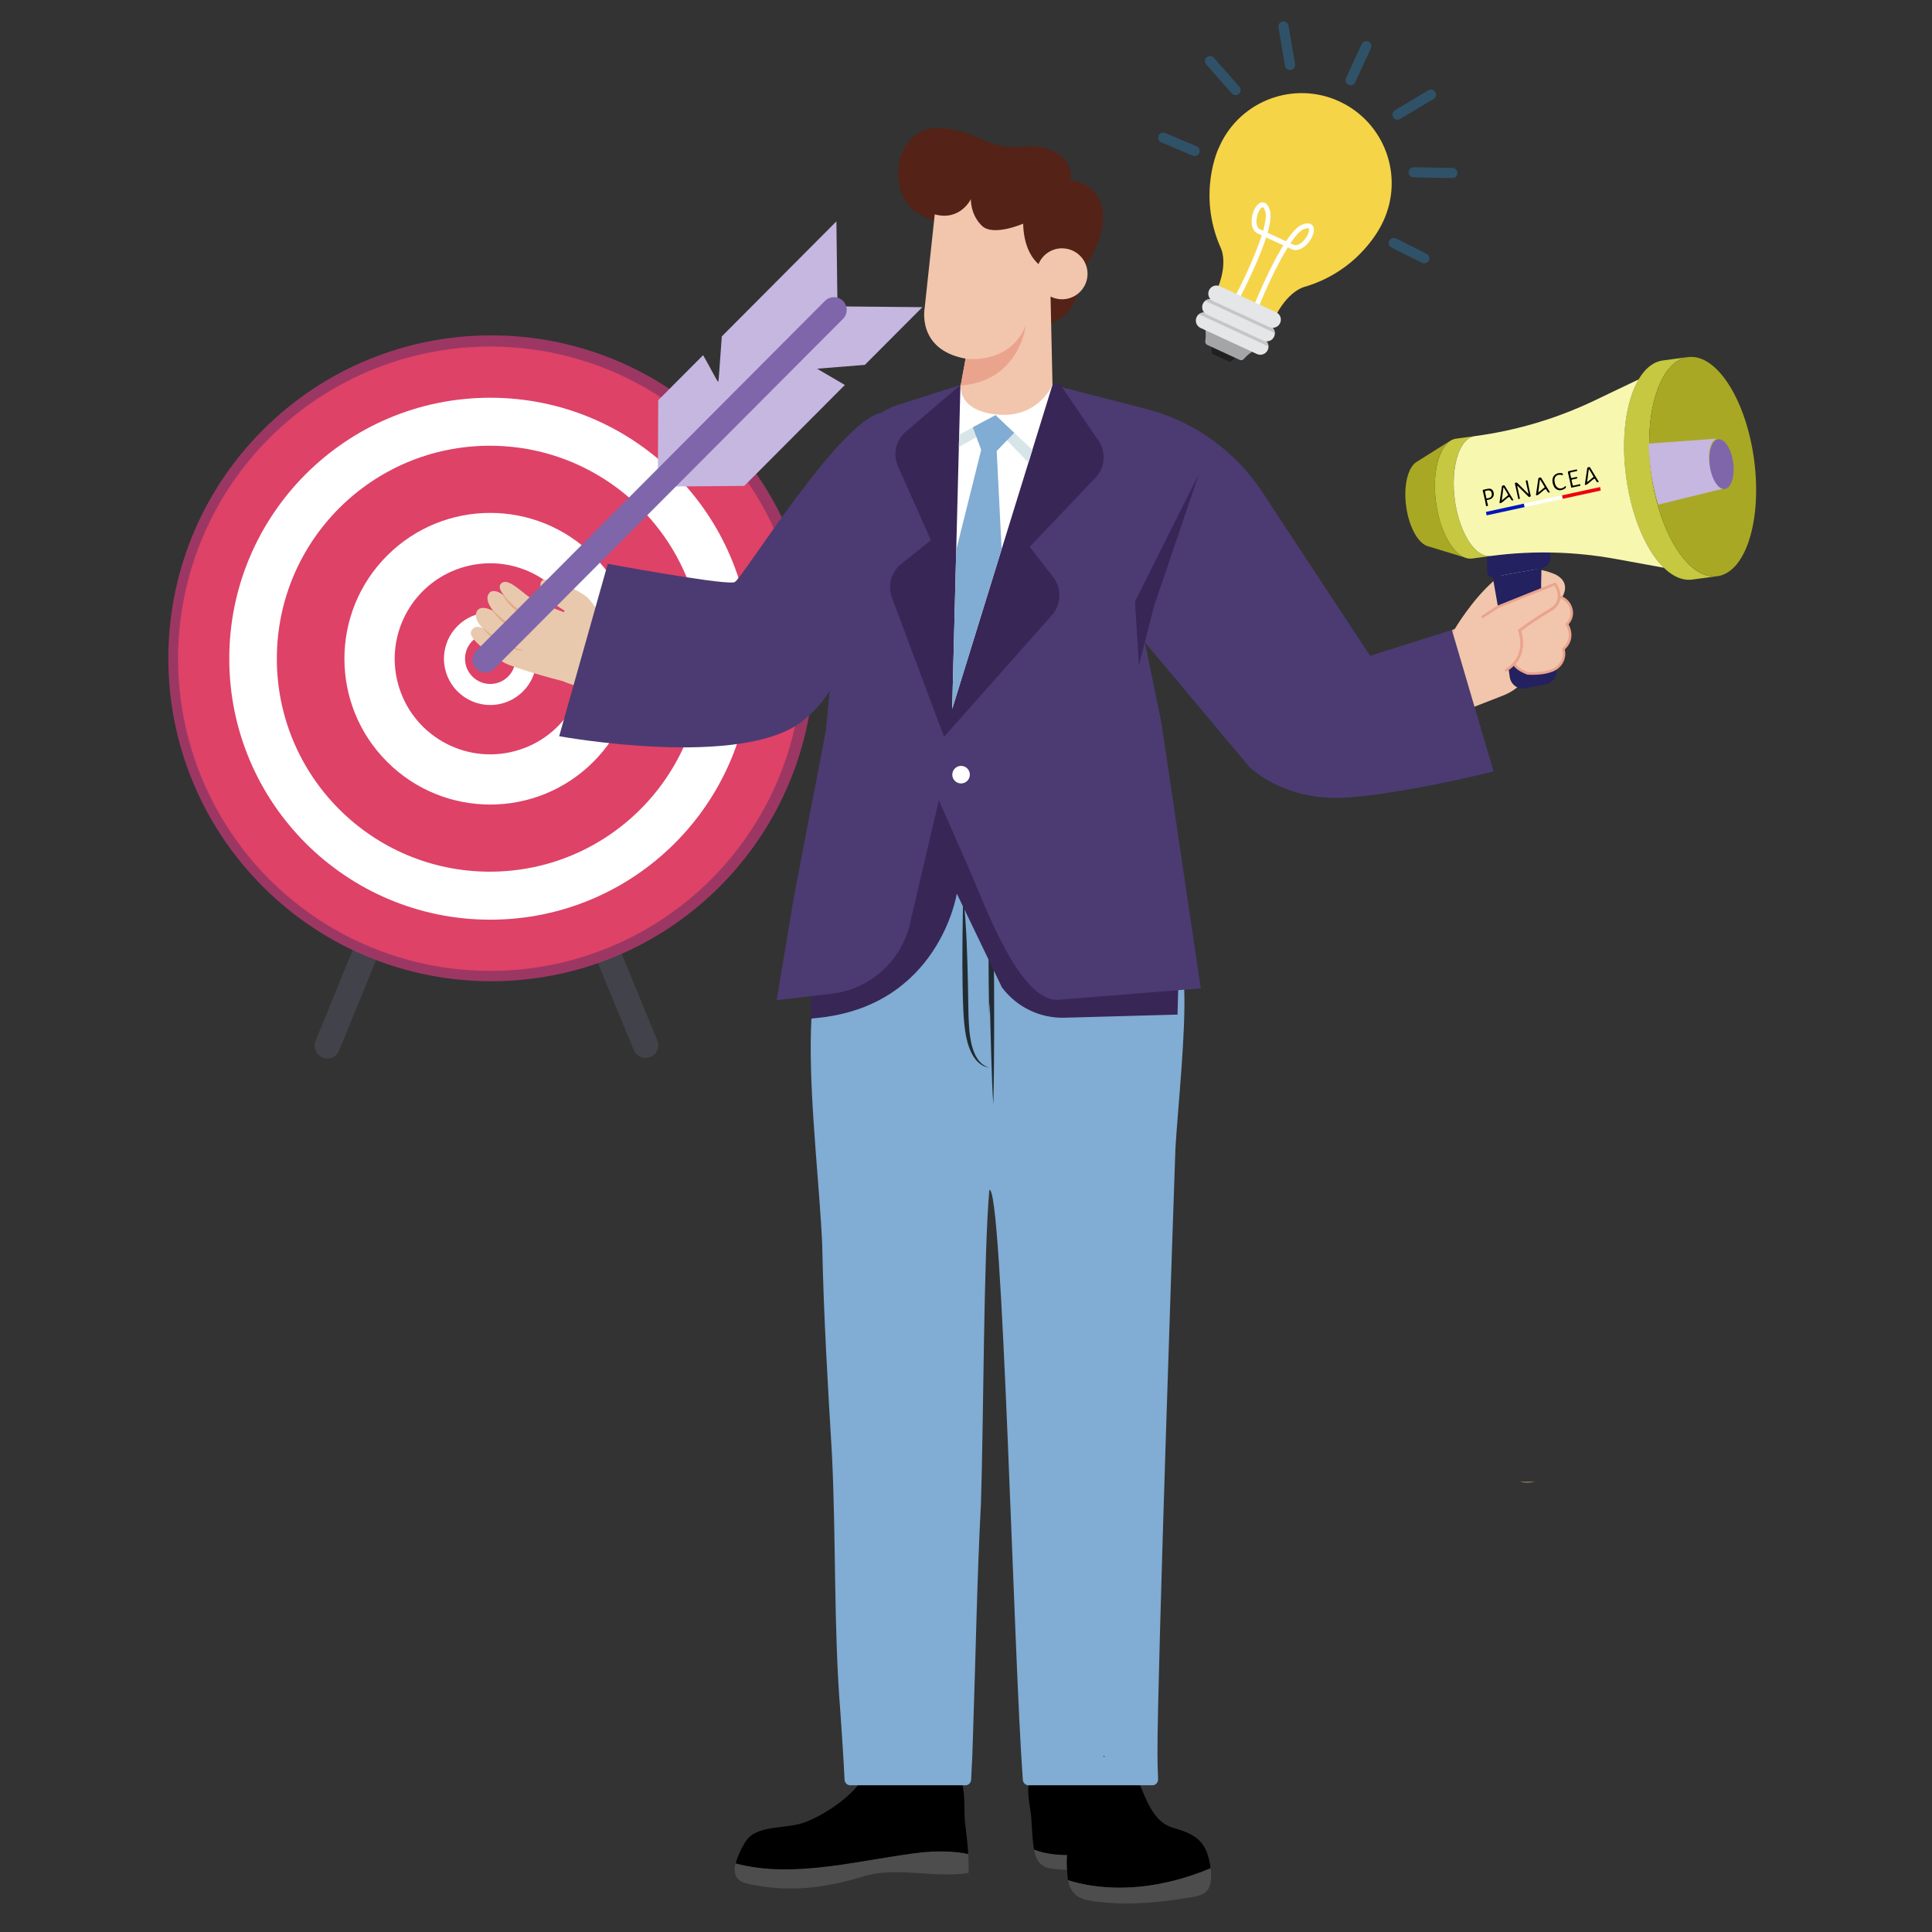 <?xml version="1.0" encoding="UTF-8"?>
<svg id="Calque_8" data-name="Calque 8" xmlns="http://www.w3.org/2000/svg" xmlns:xlink="http://www.w3.org/1999/xlink" viewBox="0 0 1024 1024">
  <rect x="0" y="0" width="1024" height="1024" fill="#333333" stroke="none"/>
  <defs>
    <style>
      .cls-1 {
        fill: none;
      }

      .cls-2 {
        fill: #e9c9ad;
      }

      .cls-3 {
        fill: #392415;
      }

      .cls-4 {
        fill: #9c3764;
      }

      .cls-5 {
        mix-blend-mode: multiply;
        opacity: .5;
      }

      .cls-6 {
        fill: #f4c67d;
      }

      .cls-7 {
        fill: #a8a824;
      }

      .cls-8 {
        fill: #e5aa85;
      }

      .cls-9 {
        fill: #eaa48e;
      }

      .cls-10 {
        fill: #542217;
      }

      .cls-11 {
        fill: #4d4d4d;
      }

      .cls-12 {
        isolation: isolate;
      }

      .cls-13 {
        fill: #c5b7df;
      }

      .cls-14 {
        fill: #d95334;
      }

      .cls-15 {
        fill: #0017bc;
      }

      .cls-16 {
        fill: #f5d448;
      }

      .cls-17 {
        fill: #ed000c;
      }

      .cls-18 {
        fill: #a3a5a7;
      }

      .cls-19 {
        fill: #382657;
      }

      .cls-20 {
        clip-path: url(#clippath-1);
      }

      .cls-21 {
        fill: #212b31;
      }

      .cls-22 {
        fill: #f2c6ac;
      }

      .cls-23 {
        fill: #305268;
      }

      .cls-24 {
        fill: #fff;
      }

      .cls-25 {
        fill: #d8e5e8;
      }

      .cls-26 {
        fill: #4c3b72;
      }

      .cls-27 {
        fill: #42424a;
      }

      .cls-28 {
        fill: #221f20;
      }

      .cls-29 {
        fill: #c5c840;
      }

      .cls-30 {
        fill: #7f66ab;
      }

      .cls-31 {
        fill: #e5e6e7;
      }

      .cls-32 {
        fill: #81acd3;
      }

      .cls-33 {
        fill: #23215f;
      }

      .cls-34 {
        fill: #f7f7b0;
      }

      .cls-35 {
        fill: #de4267;
      }

      .cls-36 {
        clip-path: url(#clippath);
      }
    </style>
    <clipPath id="clippath">
      <rect class="cls-1" x="782.86" y="247.98" width="68.14" height="22.62" transform="translate(-36.47 179.85) rotate(-12.29)"/>
    </clipPath>
    <clipPath id="clippath-1">
      <rect class="cls-1" x="782.86" y="247.98" width="68.14" height="22.62" transform="translate(-36.47 179.85) rotate(-12.29)"/>
    </clipPath>
  </defs>
  <g class="cls-12">
    <g id="_03" data-name=" 03">
      <path class="cls-11" d="M488.43,981.78c-31.52,3.55-67.02,14.27-98.51,5.83-.4,1.26-.57,2.58-.51,3.89.49,5.74,4.79,6.68,10.53,7.64,19.14,3.79,38.27,1.37,56.92-4.4,18.17-5.77,37.31.9,56.44-2,.15-3.37.1-6.74-.13-10.11-8.1-1.77-17.91-1.59-24.74-.86Z"/>
      <path d="M508.94,943l-48.33-8.53c-1.89,13.4-21.96,26.82-33.44,31.15-9.08,3.84-23.91,1.47-30.6,8.66-2.15,2.16-5.37,8.63-6.64,13.34,31.48,8.42,66.98-2.28,98.51-5.83,6.83-.73,16.64-.92,24.76.85-.38-5.96-1.2-11.8-1.81-17.63-.51-6.69.42-16.74-2.45-22Z"/>
      <path class="cls-11" d="M565.6,983.13c-5.79,0-11.96-.75-17.56-2.88.18.99.38,1.97.63,2.9,2.66,7.93,8.47,7.38,16.93,7.91-.19-2.64-.19-5.29,0-7.93Z"/>
      <path class="cls-11" d="M565.61,991.44c.02,1.25.1,2.5.26,3.74-.09-1.25-.18-2.48-.26-3.74Z"/>
      <path class="cls-11" d="M565.61,991.07h0v.37c0-.12,0-.25,0-.37Z"/>
      <path d="M621.67,968.75c-12.18-3.68-14.85-18.5-20.68-29.6-2.13-4.76-5.32-12.16-10.08-14.78-3.71-2.11-9-1.05-13.23-2.63l-30.13,19.63c-4.76,4.24-1.56,15.34-1.03,21.17.46,5.36.55,12.22,1.51,17.75,5.6,2.13,11.77,2.89,17.56,2.88-.34,4.15.01,8.07.28,12.05.06.49.14.92.23,1.37,24.75,7.62,52.13,3.53,75.54-6.35-1.77-13.79-7.13-17.91-19.96-21.48Z"/>
      <path class="cls-11" d="M641.64,990.2c-23.41,9.9-50.8,13.98-75.54,6.35,1.91,10.48,9.76,11.05,21.22,11.94,11.11,1.04,24.87-.04,36-1.65,12.7-2.14,19.58-1.09,18.5-15.38-.06-.45-.12-.86-.17-1.28Z"/>
      <path class="cls-32" d="M623.01,608.46c-.69,19.66-9.58,277.99-9.53,320.71,0,4.43.14,9.08.33,13.85.07,1.76-1.31,3.22-3.03,3.22h-65.63c-1.58,0-2.9-1.24-3.02-2.85-4.89-64.83-10.76-316.6-17.76-312.65-3.05,34.22-3.05,124.04-4.44,165.9-2.1,40.16-2.76,80.32-4.14,120.48-.2,8.75-.56,17.49-1.07,26.21-.1,1.64-1.43,2.91-3.03,2.91h-61.03c-1.61,0-2.94-1.29-3.02-2.94-.57-11.81-1.38-23.63-2.19-35.44-3.65-45.27-2.27-91.42-4.48-136.7-2.2-36.74-4.4-73.47-5.17-111.05-1.18-29.13-6.43-73.12-6.09-108.4.09-8.22.47-15.95,1.29-22.93.16-1.37,1.21-2.45,2.54-2.66,13.64-2.07,14.84-22.95,29.85-24.6,16.5-1.74,20.11-95.65,36.61-95.67,30.66-.06,92.9,112.51,124.72,115.06,0,0,.02,0,.03,0,1.57.13,2.84,1.35,2.9,2.95.93,23.52-3.29,62.52-4.64,84.6Z"/>
      <path class="cls-21" d="M457.57,940.66h0s0,0,0,0Z"/>
      <path class="cls-21" d="M585.38,931.38v-.64s-.67.07-.67.07l.67.57Z"/>
      <path class="cls-21" d="M519.32,562.77c-.63-.72-1.2-1.5-1.7-2.32-.48-.83-.91-1.7-1.27-2.59-.73-1.79-1.28-3.65-1.66-5.55-.4-1.9-.69-3.83-.87-5.76-.19-1.94-.27-3.89-.39-5.88l-.07-1.46-.04-1.48c0-.99-.05-1.97-.06-2.96l-.21-11.88c-.14-7.93-.36-15.87-.71-23.8-.17-3.97-.4-7.93-.68-11.9l-.24-2.97c-.09-.99-.15-1.98-.27-2.97s-.19-1.98-.34-2.97l-.21-1.48c-.09-.49-.21-.98-.32-1.46l.1,1.48v1.49c.03.99,0,1.98,0,2.97l-.1,5.95-.09,5.95-.06,5.95c-.07,7.94-.07,15.88.07,23.81.09,3.97.17,7.94.36,11.92.04.99.11,1.99.17,2.99l.09,1.5.12,1.51.06.75.07.73c.05.49.09.99.15,1.49.11,1,.24,2,.4,3,.61,3.98,1.61,7.98,3.48,11.63.48.91,1.02,1.78,1.62,2.61.61.83,1.31,1.59,2.07,2.27.78.67,1.63,1.23,2.55,1.68.92.41,1.89.69,2.89.83-.94-.29-1.84-.69-2.68-1.21-.82-.53-1.57-1.15-2.23-1.86Z"/>
      <path class="cls-21" d="M526.66,503.52c-.13-5.46-.22-10.92-.42-16.37-.36-10.92-.87-21.84-1.79-32.73-.27,10.93-.38,21.84-.44,32.76-.02,2.73-.04,5.46-.04,8.18l-.02,8.18.06,16.37.22,16.37c.13,5.46.22-8.44.43-2.98.37,10.92.9,41.2,1.84,52.08.26-10.93.35-21.84.39-32.75.03-2.73.04-5.46.03-8.19v-8.18s-.05-16.37-.05-16.37l-.21-16.38Z"/>
      <path class="cls-27" d="M259.83,342.91c-3.45-1.41-7.38.24-8.79,3.69l-83.79,205.12c-1.41,3.45.24,7.39,3.69,8.8,3.45,1.41,7.39-.24,8.8-3.69l83.77-205.12c1.41-3.44-.24-7.38-3.68-8.79Z"/>
      <path class="cls-27" d="M263.96,346.58c-1.42-3.44-5.36-5.09-8.81-3.67-3.44,1.42-5.09,5.36-3.67,8.81l84.43,204.84c1.42,3.44,5.36,5.09,8.81,3.67,3.44-1.42,5.09-5.36,3.67-8.81h0l-84.43-204.84Z"/>
      <path class="cls-4" d="M381.06,227.53c-67.04-66.65-175.41-66.34-242.06.7-66.65,67.04-66.34,175.41.7,242.06,67.04,66.65,175.41,66.34,242.06-.7,49.06-49.35,63.37-123.49,36.18-187.55-8.65-20.39-21.18-38.9-36.88-54.52Z"/>
      <circle class="cls-35" cx="259.84" cy="349.13" r="165.46" transform="translate(-170.77 286) rotate(-45)"/>
      <circle class="cls-24" cx="259.84" cy="349.13" r="138.32"/>
      <circle class="cls-35" cx="259.61" cy="349.13" r="112.88"/>
      <circle class="cls-24" cx="259.84" cy="349.13" r="77.29" transform="translate(-170.77 286) rotate(-45)"/>
      <circle class="cls-35" cx="259.84" cy="349.18" r="50.63" transform="translate(-81.34 78.92) rotate(-14.96)"/>
      <circle class="cls-24" cx="259.84" cy="349.13" r="24.53"/>
      <path class="cls-35" d="M259.82,335.76c-7.39.01-13.36,6.01-13.35,13.4.01,7.39,6.01,13.36,13.4,13.35,7.39-.01,13.36-6.01,13.35-13.4-.01-7.39-6.01-13.36-13.4-13.35h0Z"/>
      <path class="cls-2" d="M409.89,315.4c-14.85,12.19-53.87,16.91-57.83,16.81-3.41-.09-21.09-2.15-32.6-4.64-2.12-3.26-5.44-8.13-7.77-10.53-3.67-3.79-22.56-12.87-24.76-8.88-2.83,5.12,7.04,12.51,12.35,15.5,0,0-.16.3-.42.83-6.91-2.66-14.03-5.43-14.72-5.74-5.91-2.79-13.98-12.63-18.07-9.86-3.4,2.3,1.52,7.09,1.52,7.09,0,0-6.03-5.16-8.54-1.32-2.51,3.83,2.62,9.32,2.62,9.32,0,0-6.69-4-8.92.01-2.22,4.02,3.13,8.96,3.13,8.96,0,0-4.37-2.44-6.2,1.72s12.34,13.61,17.47,16.52c4.7,2.67,24.83,8.3,31.57,9.94.12.09.25.16.38.22,12.4,5.33,40.43,8.96,62.18,5.66,17.96-2.7,57.86-32.68,62.41-43.24,3.22-7.45-.45-19.33-13.83-8.36Z"/>
      <path class="cls-8" d="M285.65,327.76c-8.75-2.89-12.61-5.02-18.56-12.24-.29-.34-.6-.13-.37.27,4.82,8.24,10.04,10.21,18.87,12.26.18.04.23-.23.06-.28Z"/>
      <path class="cls-8" d="M261.23,323.38c-.31-.32-.57.05-.29.4,5.92,7.86,11.08,9.95,20.16,12.84.13.04.2-.18.08-.23-8.94-3.7-13.09-6.05-19.95-13.01Z"/>
      <path class="cls-8" d="M277.09,344.61c-9.14-2.47-13.6-5.24-20.7-11.51-.45-.4-.55-.21-.17.24,5.65,6.58,11.23,10,20.8,11.62.09.02.19-.04.21-.14s-.04-.19-.14-.21Z"/>
      <path class="cls-26" d="M389.42,308.51c-.33.13-.69.19-1.04.2-9.27.7-66.25-9.88-66.25-9.88l-4.24,15.04-13.79,48.93-3.17,11.25-.59,2.09-3.96,14.07s98.02,17.95,129.78-8.68c11.62-9.74,17.92-19.72,25.65-42.84,0,0,3.37-59.43,3.9-72.8,0,0,23.64-33.12,11.44-47.17-22.52,4.59-73.5,87.73-77.7,89.77Z"/>
      <path class="cls-19" d="M499.99,417.43c-16.49.03-20.11,78.89-36.61,80.36-15.78,1.46-16.29,20.77-32.06,20.79-1.03,6.39-1.5,13.62-1.6,21.35l1.93-.25c66.08-5.59,75.48-66.06,75.48-66.06l23.92,49.72c7.8,10.44,20.18,16.43,33.2,16.07l59.86-1.66.62-23.68c-31.83-2.14-94.07-96.68-124.73-96.63Z"/>
      <path class="cls-26" d="M726.17,347.6l-57.2-86.9c-14.36-21.8-36.31-37.47-61.59-43.98l-49.53-12.75-48.79.08-33.94,10.82c-15.16,5.19-25.07,19.76-24.34,35.76l-13.01,136.44-17,88.41-9.11,54.64,27.26-3.21c22.02-1.77,40.07-18.16,43.95-39.91l14.75-62.88,16.03,36.43c8.33,18.94,26.86,70.99,47.5,69.34l75.28-6.04-20.79-140.39-8.87-43.08,55.21,65.82,5.09,4.16c7.65,5.42,23.77,14.03,47.27,12.25,6.24-.46,12.84-1.25,19.42-2.19,10.58-21.93,8.86-47.8-4.54-68.13l-3.08-4.68Z"/>
      <path class="cls-24" d="M509.38,405.94c-2.57,0-4.65,2.09-4.64,4.66,0,2.57,2.09,4.65,4.66,4.64s4.65-2.09,4.64-4.66h0c0-2.57-2.09-4.65-4.66-4.64Z"/>
      <polygon class="cls-19" points="603.63 352.73 611.69 321.23 635.53 251.01 601.58 318.84 603.63 352.73"/>
      <path class="cls-19" d="M561.76,203.49l-52.7.56-28.56,24.39c-5.59,4.52-7.45,12.23-4.53,18.8l17.42,39.09-15.67,12.51c-5.37,4.28-7.37,11.52-4.97,17.95l27.61,73.78,57.16-64.51c5.06-5.72,5.33-14.22.65-20.25l-12.41-15.96,34.81-36.58c5.55-5.83,5.85-14.89.7-21.08l-19.5-28.7Z"/>
      <polygon class="cls-24" points="504.68 375.77 557.84 203.97 509.05 204.05 504.68 375.77"/>
      <polygon class="cls-25" points="508.38 230.42 508.21 236.93 526.9 226.4 545.09 245.18 547.18 238.43 527.66 220.05 508.38 230.42"/>
      <path class="cls-3" d="M510.38,158.66s1.24,4.9,4.47,7.79c1.2,1.15,2.73,1.89,4.38,2.12,3.59.48,4.9-2.47,5.34-5.26.23-1.49.28-3,.14-4.5-4.67,1.48-9.69,1.43-14.33-.15Z"/>
      <path class="cls-14" d="M514.87,166.46c1.2,1.15,2.73,1.89,4.38,2.12,3.59.48,4.9-2.47,5.34-5.26-3.62-1.07-8.02-.12-9.72,3.14Z"/>
      <polygon class="cls-32" points="527.66 220.05 515.59 226.46 520.06 238.42 506.82 291.48 504.68 375.77 530.88 291.11 528.27 239.02 537.55 229.44 527.66 220.05"/>
      <path class="cls-10" d="M567.35,95.56c1.7-11.15-9.25-19.5-26.19-17.76-16.94,1.74-21.25-7.47-40.56-9.8-19.31-2.33-27.85,16.34-23.33,32.42,4.53,16.08,23.41,17.55,23.41,17.55l1.59,53.4,46.96,1.21c12.21-.02,22.09-9.3,22.07-20.73,0-1.74-.25-3.47-.72-5.14,9.4-9.46,15.69-25.66,13.74-35.74-2.81-14.58-16.97-15.42-16.97-15.42Z"/>
      <path class="cls-22" d="M562.89,131.6c-5.48.02-10.4,3.34-12.47,8.41-4.09-3.75-7.82-10.24-8.13-21.46,0,0-15.9,6.95-21.87,1.11-6.25-6.09-5.82-14.14-5.82-14.14,0,0-5.59,11.8-19.16,8.09l-5.34,49.6s-4.38,22.12,21.68,26.88l-2.6,14.27s-1.76,13.75,20.21,15.42c21.12,1.62,28.46-15.8,28.46-15.8l-1.04-46.81c6.66,3.37,14.78.7,18.15-5.96,3.37-6.66.7-14.78-5.96-18.15-1.89-.96-3.98-1.45-6.1-1.45Z"/>
      <path class="cls-9" d="M511.78,190.08l-2.6,14.27c31.26-2.37,34.48-31.75,34.48-31.75-8.76,21.03-31.88,17.48-31.88,17.48Z"/>
      <path class="cls-13" d="M348.66,257.91l45.8-.37,53.33-53.5-14.73-8.62,25.33-2.03,30.48-30.58-45.03-.43-95.2,95.53Z"/>
      <path class="cls-13" d="M382.56,178.31c-.91,12.09-1.59,23.3-1.83,24.01s-4.37-7.73-8.07-14.07l-23.78,23.86-.22,45.8,95.22-95.55-.57-45.02-60.75,60.98Z"/>
      <path class="cls-30" d="M437.37,159.37l-185.04,185.63c-2.59,2.68-2.52,6.95.15,9.54,2.62,2.54,6.79,2.53,9.4-.02l185.04-185.63c2.56-2.71,2.44-6.97-.26-9.54-2.61-2.47-6.69-2.46-9.29.01h0Z"/>
      <path class="cls-22" d="M827.99,316.53c5.06-8.82-4-12.22-4-12.22,0,0-18.45-8.7-32.61,3.86-11.57,10.27-20.28,25.15-20.28,25.15h0l-8.27,4.08s-2.71,5.19-1.59,13.05c2.13,15.09,11.53,23.44,12.74,24.92h0c.89,1.06,7.22-.68,7.22-.68h0l14.53-5.67c11.91-4.37,14.06-12.39,14.06-12.39,0,0,10.85.87,15.85-3.22,2.91-2.32,4.13-6.16,3.11-9.73,6.81-6.05,1.86-13.18,1.86-13.18.24-.24.45-.48.66-.72,3.66-4.36,1.75-10.93-3.27-13.26Z"/>
      <path class="cls-22" d="M790.05,323.1l8.2,32.16c12.69-7.78,7.18-21.18,7.18-21.18,5.31-3.98,10.83-7.67,16.54-11.06,8.36-4.83,2.23-13.52,2.23-13.52l-34.15,13.6Z"/>
      <path class="cls-9" d="M830.24,329.95c-5.47,3.88-24.57,3.45-24.76,3.45h0c-.38,0-.68.31-.68.69,0,.38.31.68.68.68h2.32c5.39-.01,18.57-.39,23.27-3.72.29-.24.33-.67.09-.97-.22-.26-.59-.33-.88-.15l-.04.02Z"/>
      <path class="cls-9" d="M828.5,343.06c-9.87,4.03-21.95.83-22.07.8-.37-.1-.75.12-.85.49s.12.75.49.85h0c3.55.88,7.2,1.33,10.87,1.32,3.77,0,8.06-.52,12.08-2.17.34-.16.49-.57.34-.91-.15-.32-.52-.48-.85-.36v-.02Z"/>
      <path class="cls-9" d="M810.04,356c-2.45-.91-6.4-2.98-6.54-4.62,0-.38-.31-.68-.69-.68-.38,0-.68.31-.68.69,0,.03,0,.07,0,.1.12,1.34,1.44,2.75,3.93,4.15,1.13.63,2.3,1.17,3.5,1.64.08.03.16.04.24.04.38.01.7-.28.71-.66,0-.3-.18-.58-.47-.67h0Z"/>
      <path class="cls-33" d="M819.59,286.09l-30.92-4.27,2.39,3.9c1.11,1.81,1.03,4.11-.21,5.84l-2.29,3.18c-.31.43-.46.96-.44,1.49l.23,7.32c.04,1.33,1.16,2.38,2.49,2.34.12,0,.23-.02.35-.04l25.83-4.66c3.18-.57,5.29-3.61,4.72-6.79-.03-.15-.06-.29-.09-.43l-2.05-7.88Z"/>
      <path class="cls-33" d="M822.46,343.51c-1.7-8.22-3-16.64-3.75-20.06l-.97-4.46c-.67-3.12-.98-6.3-.91-9.49l.18-8.31-25.83,4.66,7.65,43.37c.13.72.74,5.21,1.38,9.66.57,3.9,4.19,6.6,8.09,6.03.13-.02.26-.04.39-.07l10.73-2.21c3.86-.81,6.33-4.59,5.52-8.44-.02-.1-.04-.2-.07-.29-.92-3.51-1.8-7.39-2.42-10.4Z"/>
      <path class="cls-29" d="M903.31,304.58c-.82-.31-1.62-.68-2.39-1.1-11.76-6.41-22.33-27.01-25.74-52.48-3.39-25.41,1.38-48,10.98-57.31.65-.65,1.36-1.25,2.1-1.79,1.89-1.4,4.1-2.31,6.42-2.64l-13.31,1.78c-15.06,2.01-23.79,29.64-19.52,61.72,4.27,32.07,19.96,56.44,35.02,54.43l13.31-1.78c-2.33.3-4.69.01-6.88-.83Z"/>
      <path class="cls-7" d="M915.71,202.91c-.27-.4-.54-.8-.82-1.19-6.06-8.6-13.19-13.35-20.19-12.45-9.71,1.3-16.79,13.25-19.44,30.17-.08.5-.15,1-.22,1.5-1.25,8.97-1.28,19.26.15,30.04,1.21,9.45,3.6,18.7,7.11,27.55,7.03,17.31,17.61,28.25,27.9,26.88,7-.93,12.63-7.4,16.23-17.29,4.13-11.37,5.56-27.26,3.28-44.42-2.2-16.47-7.42-30.92-14.01-40.8Z"/>
      <path class="cls-13" d="M907.14,250.66c-.42-1.33-.75-2.7-.96-4.08-1.14-7.26.69-13.57,4.11-14.11l-36.5,2.63c.25,10.97,1.96,21.85,5.1,32.36l35.53-8.73c-2.72.44-5.63-2.98-7.27-8.06Z"/>
      <path class="cls-30" d="M910.68,232.85c-3.41.45-5.4,6.72-4.44,14,.96,7.28,4.54,12.79,7.95,12.34s5.4-6.73,4.44-14.01c-.97-7.28-4.54-12.79-7.95-12.34Z"/>
      <path class="cls-7" d="M774.78,294.72c-1.1-.67-2.11-1.48-3-2.4l-.36-.37-.36-.39c-.75-.84-1.45-1.74-2.08-2.67-.23-.32-.45-.66-.66-1s-.45-.71-.65-1.08c-.16-.27-.32-.55-.47-.82s-.31-.57-.45-.87c-.08-.16-.16-.32-.25-.47l-.05-.12c-.14-.29-.28-.58-.45-.89s-.3-.64-.45-.98h0c-4.45-10.57-5.99-22.13-4.47-33.49.11-.68.22-1.34.36-2.01.04-.18.07-.37.11-.56.08-.35.16-.7.24-1.04s.16-.62.23-.93c.16-.61.34-1.2.53-1.78.05-.18.12-.36.18-.55s.13-.38.21-.58.13-.36.2-.54l.21-.53c.22-.52.44-1.02.69-1.5.16-.32.33-.63.5-.93.35-.62.73-1.21,1.15-1.79.09-.12.18-.25.28-.37.45-.58.96-1.12,1.52-1.61.1-.09.21-.18.32-.27.2-.16.41-.31.62-.45l-17.15,10.81c-2.43,1.21-4.32,4.31-5.4,8.52s-1.36,9.55-.6,15.24c1.52,11.37,6.68,20.28,12.02,21.35h0l19.38,5.92c-.53-.19-1.05-.42-1.55-.69-.12-.03-.25-.1-.37-.18Z"/>
      <path class="cls-29" d="M784.99,293.52c-.55-.31-1.08-.67-1.58-1.06-5.71-4.45-10.65-14.9-12.33-27.55-1.59-11.87.09-22.62,3.89-28.68.57-.94,1.25-1.81,2.03-2.59,1.26-1.33,2.93-2.21,4.75-2.49l-9.98,1.35c-8.23,1.1-13,16.21-10.65,33.76,2.36,17.54,10.92,30.87,19.15,29.77l9.98-1.35c-1.83.21-3.68-.2-5.25-1.16Z"/>
      <path class="cls-34" d="M863.42,261.78c-.6-2.92-1.11-5.92-1.54-9-2.83-21.21.03-40.48,6.65-51.68h0l-16.2,7.73-7.13,3.42c-2.62,1.25-5.26,2.45-7.92,3.58-2.38,1.02-4.78,2-7.21,2.94-4.61,1.79-9.28,3.41-14.01,4.85l-1.84.56c-10.62,3.17-21.48,5.49-32.47,6.96-1.81.28-3.48,1.16-4.74,2.49-.78.78-1.46,1.65-2.03,2.59-3.18,5.08-4.88,13.44-4.42,23.01.09,1.85.26,3.75.52,5.67,1.69,12.66,6.62,23.12,12.33,27.56.5.39,1.03.74,1.58,1.05,1.57.95,3.41,1.36,5.23,1.16h.02c11.62-1.55,23.34-2.13,35.06-1.74,4.94.16,9.87.5,14.8,1.01,2.57.26,5.15.57,7.72.94,2.86.4,5.71.86,8.57,1.38l7.82,1.43,17.65,3.22h0c-7.99-7.76-14.84-21.92-18.43-39.12Z"/>
      <path class="cls-22" d="M790.05,323.1l8.2,32.16c12.69-7.78,7.18-21.18,7.18-21.18,5.31-3.98,10.83-7.67,16.54-11.06,8.36-4.83,2.23-13.52,2.23-13.52l-34.15,13.6Z"/>
      <path class="cls-22" d="M826.78,316.39l-.58-.21c.05,2.44-.92,5.12-4.39,7.14-5.71,3.38-11.23,7.07-16.54,11.05,0,0,3.98,9.68-2.62,17.36.25,2.67,6.98,5.2,6.98,5.2,0,0,10.85.87,15.85-3.22,2.9-2.32,4.13-6.16,3.11-9.73,6.81-6.05,1.85-13.18,1.85-13.18.24-.24.45-.48.66-.72,3.88-4.67,1.46-11.85-4.32-13.69Z"/>
      <path class="cls-9" d="M833.35,322.27c-.87-3.07-3.22-5.51-6.25-6.5l-.58-.21c-.36-.13-.76.06-.88.41-.03.08-.04.16-.04.24.05,2.74-1.33,4.93-4.06,6.52-5.74,3.38-11.3,7.08-16.64,11.06-.25.19-.34.52-.22.8.04.09,3.72,9.4-2.54,16.65-.12.14-.18.32-.16.51.26,3.03,6.7,5.52,7.41,5.78.06.02.12.04.18.04.13,0,1.19.09,2.74.09,3.63,0,9.99-.46,13.6-3.42,2.99-2.39,4.34-6.3,3.47-10.03,5.73-5.36,2.96-11.55,1.98-13.31.11-.13.22-.25.33-.38,1.92-2.29,2.55-5.4,1.68-8.26ZM829.9,331.19c.77,1.23,1.28,2.6,1.5,4.04.45,3.12-.63,5.89-3.28,8.23-.2.18-.28.47-.19.73.94,3.31-.21,6.85-2.91,8.98-4.5,3.66-14.21,3.11-15.27,3.04-2.32-.89-5.9-2.77-6.39-4.35,5.67-6.83,3.44-15.16,2.74-17.3,5.18-3.83,10.55-7.4,16.1-10.67,2.85-1.64,4.45-3.96,4.72-6.75,2.49.9,4.39,2.95,5.11,5.49.74,2.43.2,5.06-1.42,7.01-.19.23-.4.45-.62.68-.25.23-.28.61-.09.89v-.02Z"/>
      <path class="cls-9" d="M823.96,308.87l-30.19,12.08s-.08.03-.12.06l-8.23,5.33c-.33.19-.45.6-.26.93s.6.45.93.26c.03-.01.05-.03.08-.05l8.18-5.29,29.6-11.86c.67,1.14,2.26,4.23,1.59,7.26-.44,1.96-1.74,3.57-3.89,4.82-5.73,3.4-11.28,7.11-16.62,11.1-.25.19-.34.52-.22.81.21.53,5.13,12.96-6.9,20.33-.32.2-.42.62-.22.95.12.2.34.32.58.32.13,0,.25-.04.36-.1,11.62-7.12,8.49-18.94,7.64-21.52,5.17-3.85,10.53-7.43,16.07-10.72,2.5-1.45,4.03-3.37,4.54-5.72.96-4.38-1.97-8.62-2.1-8.8-.19-.24-.53-.33-.82-.2Z"/>
      <path class="cls-9" d="M767.69,348.25c.43-10.28,3.42-14.94,3.42-14.94l-8.27,4.08s-2.71,5.19-1.59,13.05c2.13,15.09,11.53,23.44,12.74,24.92-.1-.25-6.72-16.92-6.3-27.12Z"/>
      <path class="cls-26" d="M726.17,347.6l-37.55,11.87-6.54,2.07c-7.8,2.44-14.4,7.73-18.49,14.81-2.93,5.04-4.46,10.77-4.46,16.6,0,3.42.55,6.82,1.62,10.08.36,1.08.77,2.15,1.24,3.19,1.58,1.52,3.28,2.91,5.09,4.16,7.65,5.42,23.77,14.03,47.27,12.25,6.24-.46,12.84-1.25,19.42-2.19,29-4.14,57.84-11.61,57.84-11.61l-22.08-74.95-43.38,13.73Z"/>
      <path class="cls-6" d="M813.45,785.45h-7.94c2.63.41,5.31.41,7.94,0Z"/>
      <path class="cls-16" d="M709.93,53.77c-23.92-11.06-52.28-.64-63.35,23.28-.23.5-.44,1-.65,1.51h-.04s-11.53,24.19,1.05,52.67c0,0,4.67,8.3-2.64,24.08l9.56,4.42,11.64,5.38,9.56,4.44c7.28-15.76,16.62-17.58,16.62-17.58,29.85-8.88,40.79-33.33,40.79-33.33h0c.25-.49.5-.97.73-1.47,11.08-23.92.67-52.29-23.24-63.37-.02,0-.03-.02-.05-.02Z"/>
      <path class="cls-24" d="M690.1,119.09c-2.4.98-5.25,3.92-8.49,8.78l-9.77-4.51c1.6-5.62,1.99-9.69,1.18-12.16-1.08-3.28-2.68-3.97-3.86-3.96-2.42,0-4.22,2.93-5.09,5.66-1.1,3.44-1.24,8.28,1.96,10.58l.21.12,2.49,1.15c-3.62,11.4-10.92,26.4-14.56,33.27l2.27,1.2c.05-.09,5-9.47,9.5-19.92,2.19-5.11,3.91-9.6,5.14-13.47l9.11,4.21c-2.14,3.44-4.45,7.66-6.92,12.64-5.05,10.2-8.98,20.05-9.01,20.15l2.39.95c2.87-7.22,9.56-22.5,15.9-32.65l2.72,1.23c3.83.95,7.42-2.29,9.35-5.36,1.51-2.44,2.58-5.7,1.02-7.54-.77-.89-2.33-1.68-5.54-.37ZM669.49,122.28l-2.04-.94c-1.86-1.44-1.79-4.86-.9-7.65.79-2.49,2.07-3.87,2.67-3.87.24,0,.83.44,1.4,2.19.65,2.12.13,5.81-1.13,10.27ZM692.42,125.65c-1.55,2.48-4.12,4.74-6.42,4.25l-2.04-.96c2.58-3.84,5.05-6.64,7.12-7.48,1.69-.69,2.43-.53,2.58-.36.36.46.14,2.33-1.24,4.54h0Z"/>
      <path class="cls-28" d="M651.2,186.09l-2.05-.8-1.92-1.01-.11.23-4.75-1.87s-.67,4.52.42,5.02l2.36,1.09,3.98,1.84,2.36,1.09c1.09.51,4.1-2.94,4.1-2.94l-4.5-2.4.09-.25Z"/>
      <path class="cls-18" d="M639.05,176.63c.06,1.4-.01,2.8-.23,4.19-.14.82.29,1.63,1.04,1.98l17.22,7.95c.75.35,1.64.15,2.17-.49.92-1.06,1.94-2.03,3.04-2.89,1.34-1.06,2.46-1.79,2.46-1.79l-25.94-12s.18,1.34.23,3.04Z"/>
      <g class="cls-5">
        <path class="cls-18" d="M639.05,176.63l23.25,10.75c1.34-1.06,2.46-1.79,2.46-1.79l-25.94-12s.18,1.34.23,3.04Z"/>
      </g>
      <path class="cls-31" d="M669.9,179.82l-30.03-13.88c-2.19-.95-4.74.05-5.69,2.24-.92,2.12-.01,4.59,2.06,5.61l30.03,13.88c2.19.95,4.74-.05,5.69-2.24.92-2.12.01-4.59-2.06-5.61Z"/>
      <g class="cls-5">
        <path class="cls-18" d="M669.9,179.82l-30.03-13.88c-1.5-.69-3.26-.46-4.54.58l37.07,17.13c0-.48-.09-.95-.26-1.39-.4-1.07-1.2-1.95-2.24-2.43Z"/>
      </g>
      <path class="cls-31" d="M673.2,172.69l-30.02-13.88c-2.2-.93-4.74.09-5.67,2.29-.89,2.1,0,4.54,2.05,5.56l30.03,13.88c2.16.99,4.71.05,5.72-2.1.28-.6.41-1.25.39-1.9,0-.48-.09-.95-.26-1.39-.39-1.08-1.19-1.96-2.23-2.45Z"/>
      <g class="cls-5">
        <path class="cls-18" d="M673.2,172.69l-30.02-13.88c-1.5-.69-3.26-.46-4.54.58l37.07,17.13c0-.48-.09-.95-.26-1.39-.4-1.08-1.2-1.95-2.25-2.43Z"/>
      </g>
      <path class="cls-31" d="M676.5,165.55l-30.03-13.87c-2.19-.95-4.74.05-5.69,2.24-.92,2.12-.01,4.59,2.06,5.61l30.03,13.87c2.2.93,4.74-.09,5.67-2.29.89-2.1,0-4.54-2.05-5.56Z"/>
      <path class="cls-23" d="M682.94,13.61c-.25-1.46-1.64-2.45-3.1-2.2s-2.45,1.64-2.2,3.1l3.42,20.35c.22,1.27,1.3,2.2,2.59,2.22.17,0,.34,0,.51-.04,1.46-.23,2.46-1.6,2.23-3.05,0-.01,0-.03,0-.04l-3.45-20.35Z"/>
      <path class="cls-23" d="M643.34,30.56c-.99-1.11-2.69-1.21-3.8-.23-1.11.99-1.21,2.69-.23,3.8l13.55,15.37c.97,1.11,2.66,1.23,3.77.25,0,0,.01,0,.02-.01,1.11-.97,1.23-2.66.26-3.77,0,0-.01-.01-.02-.02l-13.55-15.39Z"/>
      <path class="cls-23" d="M634.24,77.57l-16.65-7.07c-1.37-.58-2.94.06-3.52,1.43-.58,1.37.06,2.94,1.43,3.52h0l16.65,7.06c1.36.58,2.94-.06,3.52-1.42.58-1.36-.06-2.94-1.42-3.52h0Z"/>
      <path class="cls-23" d="M757.06,47.86l-17.72,10.59c-1.27.76-1.69,2.41-.93,3.68.76,1.27,2.41,1.69,3.68.93h0l17.71-10.58c1.27-.76,1.69-2.41.93-3.68-.76-1.27-2.41-1.69-3.68-.93h0Z"/>
      <path class="cls-23" d="M769.83,89.01h0l-20.51-.36c-1.48-.03-2.7,1.14-2.73,2.62-.03,1.48,1.14,2.7,2.62,2.73h0l20.51.36c1.48.03,2.7-1.15,2.73-2.62s-1.15-2.7-2.62-2.73h0Z"/>
      <path class="cls-23" d="M756.08,134.5l-16.17-8.11c-1.33-.67-2.94-.13-3.6,1.2-.67,1.33-.13,2.94,1.2,3.6h0l16.17,8.11c.36.18.75.28,1.15.28,1.48.06,2.72-1.09,2.78-2.57.04-1.07-.55-2.05-1.52-2.52h0Z"/>
      <path class="cls-23" d="M725.26,22.09c-1.34-.62-2.93-.05-3.56,1.29,0,0,0,.01,0,.02l-8.29,17.95c-.62,1.35-.04,2.94,1.31,3.57,1.35.62,2.94.04,3.57-1.31l8.29-17.95c.63-1.34.05-2.93-1.29-3.56,0,0-.02,0-.03-.01Z"/>
    </g>
  </g>
  <g class="cls-36">
    <g class="cls-20">
      <path d="M797.13,257.24c-.35.02-1.11.08-1.09.58-.2,1.26-.37,2.46-.58,3.88-.27,1.83-.54,3.73-.66,4.49-.19.61.41.58.88.36,1.22-.66,3.03-2.7,4.21-3.19.63.34.79,1.81,1.69,1.9.27.03.65-.07.49-.35-.64-1.08-3.83-6.3-4.51-7.43-.06-.14-.25-.26-.38-.25h-.05ZM796.98,258.34c.72,1.02,1.78,2.95,2.41,4.02.02.08-.18.19-.53.5-.89.71-2.06,1.76-2.9,2.38,0-.14.5-3.82.74-5.73.05-.38.09-.69.12-.89.01-.2.06-.28.14-.28h.03Z"/>
      <path d="M790.13,259.12c-.47-.16-1.04-.17-1.68-.03l-2.35.52c-.16.04-.27.2-.23.36l1.32,5.77.44,2.3c.03.17.19.27.36.24l.43-.09c.16-.04.27-.2.23-.36l-.57-2.38-.08-.38,1.08-.24h0c1.01-.22,1.75-.67,2.2-1.34.45-.67.57-1.5.36-2.45-.18-.81-.55-1.39-1.1-1.73-.13-.08-.27-.14-.42-.2M789.33,263.93l-1.21.24c-.16.03-.32-.07-.35-.23l-.69-3.35c-.03-.16.07-.31.22-.35l1.08-.27c.46-.08.86-.07,1.18.04.54.18.9.64,1.06,1.36.13.62.09,1.15-.13,1.58-.22.44-.61.77-1.16.98"/>
      <path d="M808.77,254.74c-.06.04-.09.09-.09.15.03.36.38,1.78.7,3.25.31,1.41.64,2.84.72,3.32.03.58-.35-.01-1.09-.7-1.18-1.17-4.11-4.09-4.84-4.81-.22-.31-1.33-.16-1.26.27.17.85,1.01,4.53,1.22,5.51.17.73.34,1.78.53,2.49.04.09.09.19.17.26.43.23.83-.13.67-.64-.4-1.81-.75-3.43-1.14-5.23-.08-.48-.41-1.47.07-1.02.85.83,4.59,4.55,5.71,5.66.35.31,1.43.06,1.13-.71-.16-.73-.35-1.51-.5-2.22-.17-.8-.71-3.42-1-4.83-.15-.61-.11-.96-.45-.92-.17.01-.36.06-.51.15l-.05.03Z"/>
      <path d="M828.76,258.35c-2.3,1.47-4.26-.1-4.69-2.47-.66-2.3.39-4.34,2.79-4.27.46-.01.9.18,1.33.26.26-.01.18-.75.05-.89-.13-.16-.43-.19-.71-.23-3.7-.34-5.57,2.57-4.32,6.1.55,2.09,2.45,3.5,4.63,2.83.71-.19,1.43-.55,1.96-1.03.12-.13.15-.29.13-.52-.04-.17-.02-.79-.32-.48-.21.22-.49.48-.76.66l-.08.05Z"/>
      <path d="M833.63,257.35c-.27-.78-.48-1.93-.65-2.74,0-.12-.03-.27.1-.34.79-.34,2.15-.34,2.84-.74.18-.31.05-.89-.49-.69-.81.21-1.26.31-2.06.46-.19.03-.41.1-.56.01-.28-.32-.23-.83-.36-1.27-.08-.51-.27-.98-.25-1.46.06-.15.29-.17.43-.22.41-.1.89-.21,1.28-.3.54-.13,1.33-.23,1.87-.39.22-.04.16-.78-.02-.84-1.21.14-2.94.63-4.26.89-.28.06-.53.27-.49.57.24,1.42,1.16,4.93,1.28,5.66.13.66.37,2,.46,2.4.03.07.07.14.17.12.53-.12,2.57-.53,3.81-.81.5-.16.86-.09.91-.41.01-.18-.03-.52-.18-.58-.2-.1-.57.07-.9.13-.93.18-2,.57-2.89.58l-.04-.04Z"/>
      <path d="M816.46,253.08c-.35.02-1.11.08-1.09.58-.2,1.26-.37,2.46-.58,3.88-.27,1.83-.54,3.73-.66,4.49-.19.61.41.58.88.36,1.22-.66,3.03-2.7,4.21-3.19.63.34.79,1.81,1.69,1.9.27.03.65-.07.49-.35-.64-1.08-3.83-6.3-4.51-7.43-.06-.14-.25-.26-.38-.25h-.05ZM816.31,254.19c.72,1.02,1.78,2.95,2.41,4.02.02.08-.18.19-.53.5-.89.71-2.06,1.76-2.9,2.38,0-.14.5-3.82.74-5.73.05-.38.09-.69.12-.89.01-.2.06-.28.14-.28h.03Z"/>
      <path d="M842.37,247.57c-.35.02-1.11.08-1.09.58-.2,1.26-.37,2.46-.58,3.88-.27,1.83-.54,3.73-.66,4.49-.19.61.41.58.88.36,1.22-.66,3.03-2.7,4.21-3.19.63.34.79,1.81,1.69,1.9.27.03.65-.07.49-.35-.64-1.08-3.83-6.3-4.51-7.43-.06-.14-.25-.26-.38-.25h-.05ZM842.22,248.68c.72,1.02,1.78,2.95,2.41,4.02.02.08-.18.19-.53.5-.89.71-2.06,1.76-2.9,2.38,0-.14.5-3.82.74-5.73.05-.38.09-.69.12-.89.01-.2.06-.28.14-.28h.03Z"/>
      <rect class="cls-15" x="787.54" y="269.09" width="20.63" height="1.87" transform="translate(-39.2 176.04) rotate(-12.29)"/>
      <rect class="cls-24" x="807.7" y="264.7" width="20.63" height="1.87" transform="translate(-37.8 180.23) rotate(-12.29)"/>
      <rect class="cls-17" x="827.86" y="260.31" width="20.63" height="1.87" transform="translate(-36.4 184.42) rotate(-12.29)"/>
    </g>
  </g>
</svg>